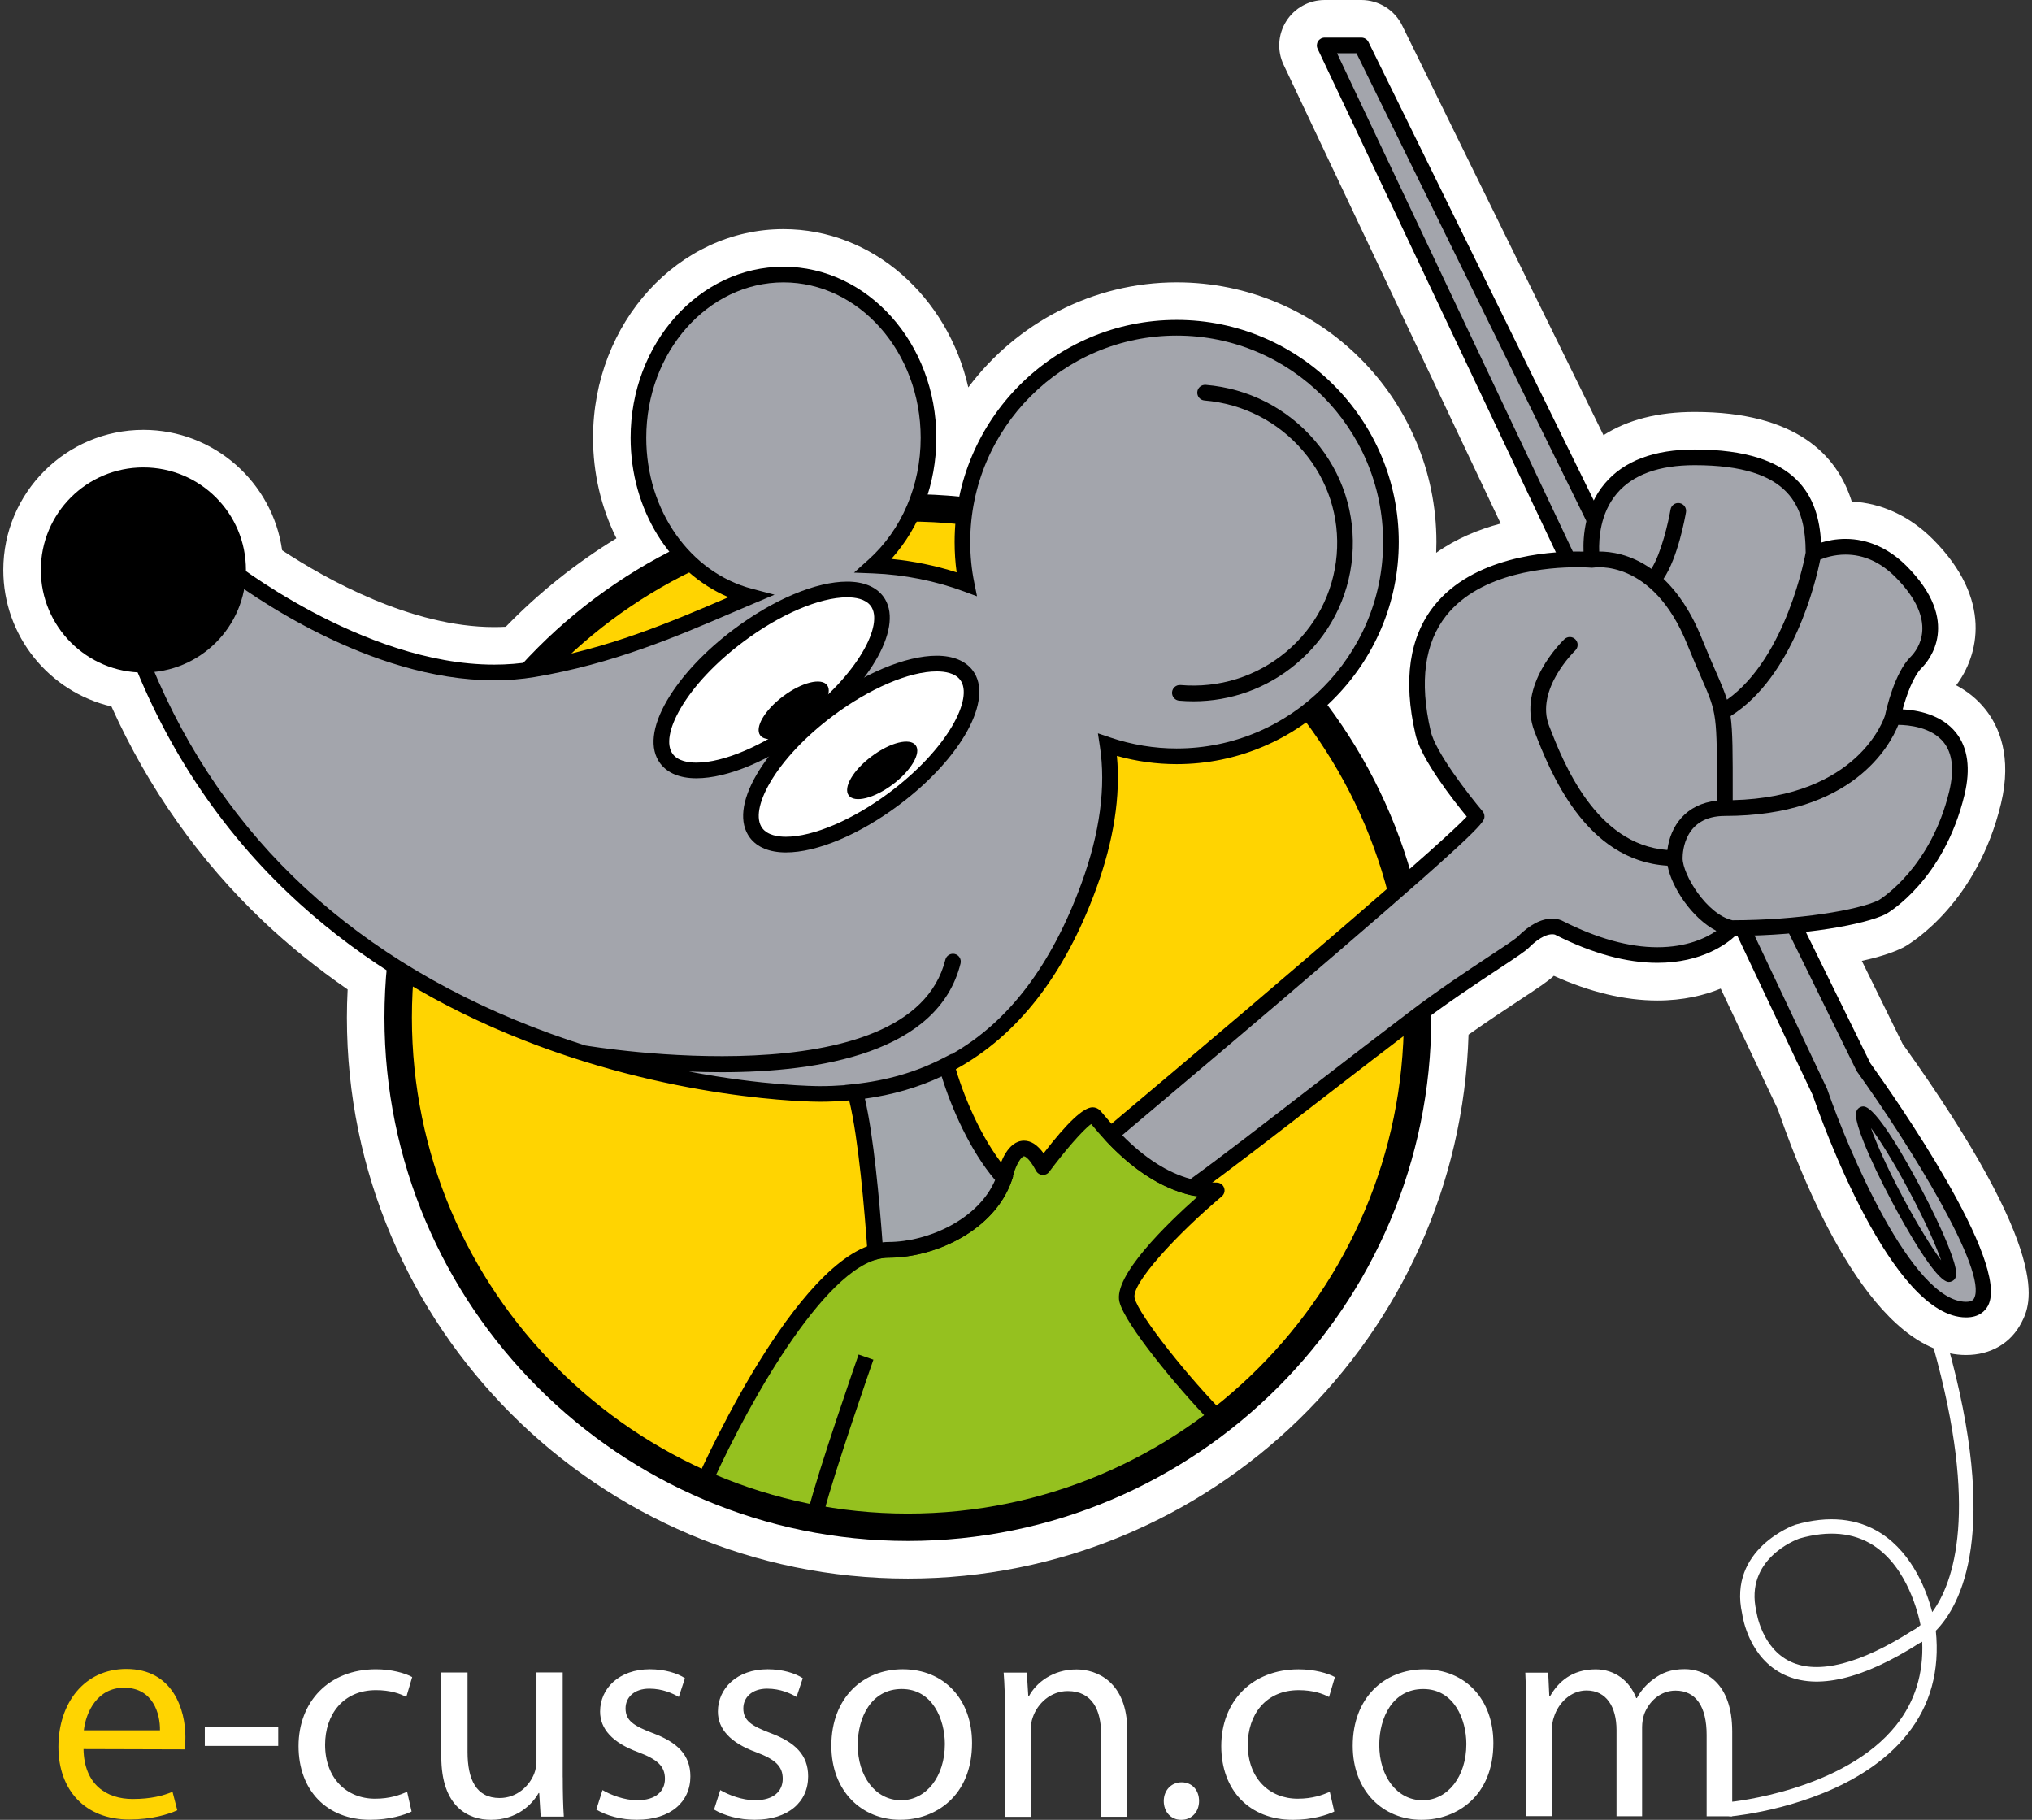 <svg xmlns="http://www.w3.org/2000/svg" height="120" viewBox="0 0 134 120" width="134"><rect x="0" y="0" width="134" height="120" fill="#333333" stroke="none"/><path fill="#FFF" d="M59.869 104.09c-20.398 0-36.993-16.595-36.993-36.992 0-.609.017-1.23.049-1.854-2.006-1.387-3.882-2.904-5.592-4.527-4.197-3.984-7.552-8.734-9.984-14.133C3.243 45.627.216 41.94.216 37.585c0-5.097 4.145-9.241 9.24-9.241 4.655 0 8.518 3.46 9.15 7.942 2.907 1.911 8.533 5.063 13.981 5.063.259 0 .513-.007.767-.021 2.188-2.254 4.633-4.206 7.297-5.831-1.006-2.012-1.543-4.29-1.543-6.629 0-7.587 5.634-13.759 12.559-13.759 5.879 0 10.828 4.45 12.188 10.437 3.164-4.236 8.213-6.929 13.744-6.929 9.443 0 17.125 7.682 17.125 17.125 0 .236-.006.473-.015.71 1.321-.938 2.806-1.542 4.255-1.927L84.65 4.277c-.442-.929-.379-2.007.173-2.882C85.375.523 86.323 0 87.355 0h2.42c1.14 0 2.197.66 2.693 1.684l13.275 27.011c1.588-1.018 3.602-1.532 6.008-1.532 6.688 0 9.398 2.824 10.363 5.907 1.98.104 3.824.963 5.361 2.499 3.963 3.978 3 7.665 1.525 9.62.766.406 1.42.942 1.936 1.595.877 1.107 1.766 3.085 1.022 6.199-1.562 6.508-5.849 9.148-6.333 9.428-.044.024-.118.065-.164.089-.73.361-1.697.645-2.684.861l2.688 5.467c10.057 14.063 8.448 17.199 7.842 18.384-.699 1.358-2.031 2.138-3.656 2.138-5.908 0-10.297-10.09-12.414-16.203l-3.766-7.959c-1.086.443-2.472.785-4.174.785-2.141 0-4.436-.547-6.831-1.627-.383.357-.938.729-2.271 1.608-.862.569-2.074 1.366-3.352 2.271-.595 19.879-16.952 35.865-36.974 35.865z"/><circle fill="#FFD401" cx="59.869" cy="67.098" r="33.612"/><path fill="#95C11F" d="M74.32 85.721c-.463-1.846 5.916-7.227 5.916-7.227-4.455 0-7.568-4.415-8.071-4.918-.505-.506-3.388 3.386-3.388 3.386-1.541-2.923-2.42.271-2.42.271-.806 3.267-4.676 5.191-7.799 5.191-5.222 0-11.752 14.475-12.195 15.471 4.132 1.813 8.697 2.832 13.506 2.832 7.76 0 14.906-2.642 20.6-7.057-2.268-2.258-5.815-6.6-6.149-7.949z"/><path d="M80.833 93.307c-2.328-2.318-5.728-6.555-6.011-7.713-.237-.945 2.799-4.216 5.748-6.705.166-.141.227-.367.15-.57-.074-.205-.268-.34-.484-.34-3.688 0-6.475-3.317-7.391-4.406-.146-.172-.24-.285-.316-.36-.127-.127-.299-.196-.481-.196-.598 0-1.683 1.02-3.228 3.031-.408-.559-.834-.832-1.291-.832-1.096 0-1.582 1.569-1.672 1.896-.732 2.964-4.359 4.798-7.299 4.798-5.49 0-11.949 14.161-12.666 15.776-.058.127-.061.269-.012.396.051.129.146.232.273.288 4.346 1.907 8.959 2.875 13.714 2.875 7.638 0 14.873-2.478 20.917-7.163.117-.092.189-.229.199-.376.011-.149-.045-.296-.15-.399zm-20.964 6.902c-1.871 0-3.719-.156-5.535-.463.68-2.678 3.234-10.01 3.262-10.088l-.976-.34c-.114.324-2.634 7.556-3.306 10.24-2.138-.431-4.23-1.076-6.266-1.932 2.439-5.348 7.688-14.688 11.51-14.688 3.402 0 7.438-2.088 8.299-5.568.149-.547.494-1.126.672-1.126.003 0 .293.013.791.956.082.156.242.262.418.273.18.014.349-.063.453-.205.974-1.313 2.229-2.778 2.765-3.148.032.035.063.076.099.115.891 1.059 3.408 4.055 6.924 4.664-2.041 1.81-5.584 5.248-5.158 6.943.365 1.485 3.796 5.616 5.869 7.771-5.767 4.319-12.608 6.596-19.821 6.596z"/><path d="M59.869 101.611c-19.031 0-34.516-15.481-34.516-34.514 0-19.034 15.483-34.516 34.516-34.516 19.031 0 34.516 15.482 34.516 34.516 0 19.033-15.485 34.514-34.516 34.514zm0-67.22c-18.035 0-32.706 14.672-32.706 32.707 0 18.034 14.671 32.707 32.706 32.707s32.708-14.673 32.708-32.707c-.001-18.035-14.673-32.707-32.708-32.707z"/><path fill="#A3A5AC" d="M122.891 70.37 89.775 2.995h-2.42l32.662 69.019s4.918 14.342 9.635 14.342c4.716-.002-6.761-15.986-6.761-15.986z"/><path d="M129.652 86.87c-4.916 0-9.555-13.033-10.114-14.661L86.889 3.216c-.076-.16-.063-.349.029-.497.096-.149.26-.24.438-.24h2.42c.197 0 .379.112.466.289l33.095 67.337c1.614 2.252 9.229 13.127 7.771 15.976-.19.36-.59.789-1.456.789zM88.171 3.512l32.313 68.28c.008.019.015.036.021.054 1.335 3.893 5.581 13.993 9.146 13.993.416 0 .496-.161.533-.229.914-1.782-4.248-10.109-7.715-14.938-.018-.021-.031-.048-.045-.072L89.453 3.513l-1.282-.001z"/><path d="M128.516 84.535c-.853 0-2.906-3.703-3.752-5.297-.769-1.443-1.431-2.844-1.865-3.938-.66-1.666-.598-2.089-.25-2.283l.031-.017c.062-.027.125-.042.195-.042.855 0 2.909 3.709 3.753 5.304.769 1.443 1.433 2.842 1.865 3.936.664 1.674.599 2.095.241 2.281-.065.037-.141.056-.218.056zm-5.135-10.154c.325.936 1.016 2.52 2.066 4.496 1.051 1.979 1.975 3.441 2.563 4.234-.326-.932-1.017-2.516-2.066-4.487-1.049-1.981-1.973-3.446-2.563-4.243z"/><path fill="#A3A5AC" d="M124.813 47.29s.535-2.609 1.545-3.607c.996-.999 1.803-3.186-1-5.997-2.801-2.802-5.765-1.148-5.765-1.148 0-2.923-.694-6.38-7.842-6.38-7.87 0-6.762 6.764-6.762 6.764s-14.062-1.23-11.146 11.377c.37 1.804 3.537 5.533 3.537 5.533 0 .625-17.537 15.439-24.128 20.982 1.118 1.211 2.981 2.924 5.371 3.488 3.165-2.269 9.563-7.328 14.685-11.209 3.275-2.479 6.664-4.484 7.146-4.967 1.502-1.501 2.378-.93 2.378-.93 7.912 4.003 11.378 0 11.378 0 4.536 0 8.528-.693 9.918-1.38 0 0 3.607-2.075 4.918-7.528 1.304-5.462-4.233-4.998-4.233-4.998z"/><path d="M128.994 48.319c-.973-1.23-2.602-1.498-3.523-1.547.235-.868.682-2.161 1.25-2.725.479-.479 2.672-3.046-.996-6.728-1.168-1.167-2.56-1.783-4.021-1.783-.646 0-1.202.118-1.613.245-.166-3.007-1.505-6.142-8.338-6.142-2.668 0-4.656.749-5.911 2.226-1.334 1.569-1.454 3.523-1.416 4.509-.126-.002-.267-.005-.423-.005-1.98 0-6.861.349-9.429 3.574-1.64 2.063-2.056 4.912-1.235 8.459.336 1.625 2.574 4.46 3.387 5.447-1.485 1.587-10.599 9.463-23.804 20.57-.108.089-.174.222-.183.362-.01.141.039.277.136.384 1.812 1.957 3.706 3.183 5.634 3.64.038.008.078.014.117.014.107 0 .213-.033.301-.098 1.924-1.379 5.032-3.779 8.32-6.32 2.143-1.655 4.357-3.366 6.376-4.896 1.894-1.435 3.812-2.696 5.211-3.621 1.181-.778 1.758-1.163 1.987-1.394.77-.77 1.295-.885 1.539-.885.119 0 .188.026.193.026.024.021.016.011.047.027 2.406 1.216 4.66 1.831 6.699 1.831 2.961 0 4.612-1.291 5.129-1.777 4.608-.021 8.541-.749 9.93-1.434.012-.005.02-.01.029-.016.155-.091 3.816-2.251 5.163-7.857.412-1.722.223-3.098-.556-4.086zm-4.002-10.269c2.9 2.912 1.496 4.768 1.001 5.265-1.065 1.056-1.603 3.48-1.681 3.846-.067.224-1.764 5.391-10.049 5.602v-.31c.002-2.796.002-4.197-.142-5.233 4.151-2.611 5.632-8.908 5.916-10.321.297-.122.903-.329 1.664-.329 1.201-.002 2.311.497 3.291 1.48zm-18.357-5.522c1.049-1.231 2.771-1.855 5.117-1.855 6.376 0 7.309 2.765 7.324 5.776h-.002c-.012.072-1.233 6.891-5.189 9.688-.16-.527-.39-1.065-.718-1.814-.249-.567-.558-1.273-.937-2.214-.735-1.832-1.627-3.086-2.529-3.942.951-1.408 1.426-4.063 1.482-4.395.047-.281-.144-.549-.424-.597-.283-.049-.548.143-.595.423-.138.803-.603 2.869-1.267 3.911-1.395-.987-2.715-1.145-3.438-1.14-.031-.812.053-2.524 1.176-3.841zm2.665 29.933c-1.87 0-3.962-.578-6.217-1.715-.103-.059-.347-.171-.724-.171-.719 0-1.481.397-2.271 1.187-.164.166-.973.697-1.825 1.26-1.412.933-3.347 2.207-5.267 3.662-2.021 1.531-4.239 3.246-6.384 4.9-3.172 2.451-6.176 4.771-8.096 6.158-1.519-.414-3.033-1.383-4.513-2.887 3.238-2.726 9.011-7.597 14.118-11.985 9.771-8.396 9.771-8.679 9.771-9.039 0-.122-.043-.239-.123-.334-.855-1.009-3.141-3.93-3.428-5.315-.746-3.236-.398-5.79 1.035-7.594 2.286-2.875 6.789-3.185 8.62-3.185.579 0 .938.03.944.03.045.005.091 0 .137-.008v.003c.038-.009 3.895-.645 6.189 5.066.385.954.696 1.667.946 2.241 1.015 2.324 1.015 2.324 1.013 7.716v.345c-2.045.211-3.078 1.672-3.27 3.251-4.749-.347-6.874-5.805-7.799-8.18-.936-2.397 1.688-4.938 1.721-4.971.207-.195.215-.523.018-.729-.194-.207-.521-.216-.729-.021-.129.125-3.161 3.047-1.97 6.097 1.004 2.577 3.315 8.518 8.772 8.84.269 1.421 1.594 3.459 3.217 4.299-.68.468-1.949 1.079-3.885 1.079zm19.245-10.293c-1.199 5.002-4.441 7.061-4.661 7.194-1.337.65-5.294 1.318-9.642 1.32-1.707-.396-3.283-3.025-3.283-4.091 0-.463.135-2.787 2.79-2.787 8.41 0 10.885-4.641 11.435-6.007.672.007 2.191.141 3 1.162.574.728.694 1.808.361 3.209z"/><path fill="#A3A5AC" d="M73.041 49.114c1.432.484 2.964.757 4.557.757 7.801 0 14.129-6.329 14.129-14.13 0-7.802-6.328-14.131-14.129-14.131-7.802 0-14.13 6.329-14.13 14.131 0 .946.093 1.874.271 2.771-1.984-.735-4.091-1.14-6.128-1.22 2.207-1.975 3.619-5.009 3.619-8.426 0-5.946-4.283-10.764-9.564-10.764s-9.564 4.817-9.564 10.764c0 5.09 3.153 9.352 7.377 10.461-3.91 1.653-8.545 3.84-14.311 4.809-9.827 1.643-20.479-6.965-20.479-6.965L8.54 41.474c10.038 29.107 42.019 30.659 45.515 30.659 9.151 0 14.654-5.26 17.748-13.707 1.308-3.586 1.642-6.681 1.238-9.312z"/><path fill="#A3A7AD" d="M58.568 82.414c2.965 0 6.602-1.732 7.65-4.706-1.764-1.944-3.156-5.108-3.8-7.47-1.784.916-3.778 1.513-6.037 1.754.687 2.348 1.13 7.52 1.341 10.544.292-.07.566-.122.846-.122z"/><path d="M77.598 21.094c-8.076 0-14.646 6.57-14.646 14.647 0 .675.044 1.345.134 1.999-1.386-.443-2.848-.743-4.307-.885 1.897-2.109 2.967-4.959 2.967-7.988 0-6.22-4.521-11.28-10.08-11.28s-10.081 5.061-10.081 11.28c0 4.737 2.595 8.868 6.456 10.514-.053.021-.104.044-.154.065-3.641 1.563-7.769 3.334-12.805 4.18-.798.133-1.637.201-2.494.201-8.73 0-17.488-6.986-17.574-7.058l-.303-.244-6.785 4.75.127.368c2.328 6.753 6.025 12.564 10.986 17.276 4.033 3.83 8.917 6.951 14.512 9.276C44.145 72.6 53.654 72.65 54.055 72.65c.663 0 1.313-.031 1.946-.088.61 2.482 1.015 7.271 1.206 10.008l.043.607.594-.142c.23-.056.479-.108.727-.108 3.08 0 6.979-1.769 8.136-5.051l.103-.291-.21-.226c-1.685-1.857-2.941-4.762-3.567-6.856 4.071-2.233 7.171-6.209 9.255-11.899 1.158-3.17 1.615-6.113 1.365-8.76 1.293.36 2.615.543 3.943.543 8.076 0 14.646-6.57 14.646-14.646.001-8.077-6.569-14.647-14.644-14.647zM65.623 77.813c-1.089 2.563-4.385 4.084-7.055 4.084-.127 0-.252.01-.371.024-.203-2.771-.59-7.043-1.162-9.474 1.816-.25 3.507-.737 5.063-1.469.65 2.105 1.882 4.907 3.525 6.835zm11.975-28.459c-1.482 0-2.959-.244-4.391-.728l-.805-.272.127.84c.412 2.678.004 5.726-1.213 9.058-1.981 5.404-4.813 9.141-8.563 11.262l-.006-.023-.566.291c-1.771.91-3.688 1.469-5.854 1.701l-.613.063.002.011c-.542.041-1.095.063-1.661.063-.234 0-3.672-.02-8.625-.963.691.029 1.412.045 2.149.045 6.493 0 14.293-1.279 15.764-7.168.069-.277-.099-.557-.376-.627-.275-.067-.557.1-.625.375-2.309 9.236-23.42 5.712-23.744 5.656-1.508-.478-3.065-1.035-4.648-1.692C21.7 62.152 13.361 53.551 9.157 41.674l5.513-3.86c1.673 1.282 9.654 7.049 17.918 7.047.913 0 1.811-.072 2.664-.215 5.159-.866 9.348-2.664 13.042-4.25.474-.202.935-.4 1.386-.591l1.397-.591-1.468-.385c-4.117-1.08-6.992-5.177-6.992-9.962 0-5.65 4.059-10.248 9.049-10.248 4.988 0 9.048 4.598 9.048 10.248 0 3.15-1.256 6.081-3.446 8.041l-.951.851 1.275.05c2.023.08 4.088.49 5.969 1.188l.869.321-.184-.909c-.176-.859-.264-1.758-.264-2.668 0-7.507 6.108-13.613 13.615-13.613 7.506 0 13.611 6.106 13.611 13.613.001 7.506-6.104 13.613-13.61 13.613z"/><path d="M78.691 46.243c-.31 0-.616-.014-.928-.041-.283-.023-.494-.274-.472-.558.024-.284.271-.495.56-.472 2.537.218 5.008-.557 6.953-2.18 1.942-1.623 3.129-3.895 3.344-6.399.211-2.507-.578-4.946-2.227-6.87-1.646-1.925-3.954-3.102-6.495-3.315-.284-.022-.495-.272-.472-.558.023-.284.271-.493.559-.472 2.813.235 5.366 1.54 7.193 3.673 1.829 2.136 2.706 4.845 2.47 7.63-.235 2.781-1.553 5.305-3.71 7.104-1.916 1.602-4.294 2.458-6.775 2.458z"/><path fill="#FFF" d="M53.086 47.764c-3.831 2.872-7.922 3.891-9.131 2.269-1.21-1.612.915-5.252 4.746-8.123 3.83-2.873 7.922-3.891 9.132-2.269 1.209 1.612-.917 5.251-4.747 8.123zM58.992 52.652c-3.829 2.872-7.922 3.891-9.131 2.268-1.211-1.612.918-5.251 4.746-8.123 3.83-2.873 7.922-3.891 9.131-2.268 1.211 1.613-.916 5.251-4.746 8.123z"/><path d="M51.828 56.209c-1.079 0-1.903-.339-2.381-.98-.717-.956-.557-2.434.451-4.158.932-1.592 2.492-3.257 4.398-4.688 2.624-1.968 5.419-3.144 7.475-3.144 1.08 0 1.903.339 2.381.981 1.4 1.867-.729 5.753-4.85 8.846-2.625 1.967-5.419 3.143-7.474 3.143zm9.943-11.936c-1.813 0-4.438 1.126-6.854 2.937-1.8 1.35-3.266 2.904-4.128 4.381-.774 1.325-.962 2.424-.519 3.019.352.468 1.039.566 1.556.566 1.813 0 4.44-1.125 6.854-2.938 3.844-2.885 5.532-6.215 4.644-7.4-.345-.467-1.035-.565-1.553-.565z"/><path d="M45.92 51.32c-1.078 0-1.902-.339-2.38-.979-.717-.955-.558-2.434.452-4.159.931-1.593 2.492-3.258 4.398-4.687 2.625-1.969 5.418-3.144 7.476-3.144 1.079 0 1.901.339 2.381.98 1.401 1.868-.729 5.754-4.853 8.845-2.623 1.97-5.415 3.144-7.474 3.144zm9.947-11.934c-1.813 0-4.44 1.124-6.854 2.937-1.8 1.348-3.267 2.904-4.129 4.381-.773 1.324-.962 2.424-.517 3.019.35.468 1.036.565 1.553.565 1.813 0 4.438-1.125 6.854-2.937 3.846-2.883 5.533-6.214 4.645-7.399-.349-.469-1.036-.566-1.552-.566z"/><path d="M53.037 47.764c-1.221.918-2.52 1.24-2.903.726-.383-.513.292-1.673 1.513-2.58 1.219-.916 2.519-1.239 2.901-.726.382.514-.293 1.663-1.511 2.58zM58.872 51.725c-1.22.917-2.521 1.24-2.903.726-.383-.514.293-1.674 1.512-2.579 1.221-.918 2.521-1.24 2.903-.726.382.502-.295 1.663-1.512 2.579zM16.219 37.585c0 3.739-3.024 6.763-6.764 6.763-3.738 0-6.763-3.034-6.763-6.763 0-3.739 3.024-6.763 6.763-6.763 3.74 0 6.764 3.024 6.764 6.763z"/><path fill="#FFF" d="M115.238 119.624c-.602.099-.987.138-1.053.142-.259.028-.49-.162-.517-.422-.022-.266.17-.494.429-.523.075-.004 7.52-.745 10.948-5.067 1.236-1.55 1.808-3.399 1.714-5.501-.078.048-.137.076-.174.092-3.76 2.4-6.76 3.102-8.913 2.092-2.305-1.084-2.741-3.711-2.784-4.017-.957-4.286 3.436-5.854 3.48-5.87.007-.002.018-.008.025-.008 2.191-.626 4.09-.436 5.652.566 2.126 1.371 3.039 3.885 3.376 5.195 1.408-1.924 3.112-6.671.062-17.52-.065-.256.082-.514.334-.586.248-.071.513.076.582.328 3.502 12.488.927 17.311-.742 19.006.271 2.621-.355 4.908-1.874 6.814-2.914 3.669-8.271 4.908-10.545 5.279zm3.43-18.177c-.256.092-3.624 1.371-2.85 4.783.002.015.005.026.009.041.003.027.335 2.41 2.258 3.304 1.819.853 4.59.144 8.019-2.048.02-.016.043-.025.066-.034.012-.005.201-.097.479-.337-.131-.661-.84-3.793-3.116-5.26-1.317-.841-2.954-.992-4.865-.449z"/><g fill="#FFF"><path d="M77.889 120c-.672 0-1.145-.523-1.145-1.238 0-.703.492-1.236 1.174-1.236.693 0 1.154.514 1.154 1.236 0 .701-.473 1.238-1.176 1.238h-.007zM87.99 119.453c-.451.222-1.447.547-2.725.547-2.859 0-4.729-1.941-4.729-4.865 0-2.922 2.003-5.061 5.104-5.061 1.019 0 1.92.252 2.391.513l-.389 1.312c-.408-.219-1.059-.451-2.002-.451-2.18 0-3.354 1.623-3.354 3.604 0 2.201 1.415 3.555 3.29 3.555.985 0 1.625-.242 2.118-.451l.296 1.297zM93.755 120c-2.546 0-4.549-1.887-4.549-4.885 0-3.178 2.096-5.041 4.705-5.041 2.726 0 4.569 1.979 4.569 4.861 0 3.53-2.451 5.063-4.705 5.063l-.02.002zm.063-1.291c1.643 0 2.881-1.55 2.881-3.71 0-1.614-.809-3.626-2.842-3.626-2.021 0-2.902 1.887-2.902 3.689 0 2.074 1.174 3.646 2.841 3.646l.022.001zM114.232 119.768h-1.688V114.4c0-1.844-.69-2.922-2.053-2.922-1.009 0-1.753.724-2.065 1.551-.085.25-.138.564-.138.857v5.879h-1.687v-5.688c0-1.532-.672-2.609-1.98-2.609-1.061 0-1.865.858-2.139 1.729-.094.25-.137.543-.137.837v5.722h-1.687v-6.896c0-.994-.041-1.779-.073-2.565h1.51l.072 1.531h.063c.524-.902 1.416-1.751 2.998-1.751 1.278 0 2.254.785 2.672 1.896h.043c.293-.545.681-.943 1.078-1.236.567-.432 1.174-.672 2.078-.672 1.276 0 3.131.828 3.131 4.117v5.588h.002z"/></g><path fill="#FFD401" d="M5.507 115.334c.041 2.337 1.51 3.292 3.24 3.292 1.236 0 2.002-.22 2.631-.472l.314 1.216c-.607.272-1.667.608-3.176.608-2.904 0-4.664-1.94-4.664-4.793 0-2.881 1.707-5.135 4.476-5.135 3.102 0 3.898 2.727 3.898 4.475 0 .356-.021.631-.063.828l-6.656-.019zm5.042-1.236c.021-1.08-.452-2.811-2.37-2.811-1.76 0-2.514 1.604-2.651 2.811h5.021z"/><path fill="#FFF" d="M18.348 113.867v1.258h-4.842v-1.258h4.842zM27.143 119.453c-.451.222-1.457.545-2.727.545-2.861 0-4.729-1.938-4.729-4.863 0-2.924 2.003-5.064 5.106-5.064 1.018 0 1.918.252 2.389.514l-.388 1.311c-.407-.219-1.06-.449-2.001-.449-2.181 0-3.354 1.625-3.354 3.604 0 2.202 1.414 3.556 3.292 3.556.984 0 1.625-.242 2.117-.453l.295 1.299zM37.111 117.2c0 .985.021 1.845.07 2.588h-1.527l-.096-1.552h-.041c-.431.768-1.447 1.764-3.135 1.764-1.487 0-3.28-.839-3.28-4.162v-5.555h1.73v5.24c0 1.803.563 3.039 2.116 3.039 1.153 0 1.96-.809 2.274-1.594.094-.23.155-.546.155-.881v-5.807h1.731v6.919h.003v.001zM39.732 118.038c.533.315 1.435.671 2.293.671 1.236 0 1.824-.607 1.824-1.415 0-.828-.492-1.278-1.752-1.752-1.728-.628-2.524-1.552-2.524-2.683 0-1.528 1.259-2.789 3.282-2.789.963 0 1.802.252 2.314.59l-.406 1.234c-.38-.22-1.062-.545-1.939-.545-1.02 0-1.572.588-1.572 1.301 0 .808.544 1.152 1.78 1.625 1.625.606 2.495 1.437 2.495 2.861 0 1.686-1.31 2.86-3.531 2.86-1.037 0-2.003-.272-2.674-.672l.41-1.286zM47.497 118.038c.535.315 1.437.671 2.297.671 1.235 0 1.824-.607 1.824-1.415 0-.828-.492-1.278-1.751-1.752-1.729-.628-2.526-1.552-2.526-2.683 0-1.528 1.259-2.789 3.28-2.789.965 0 1.804.252 2.318.59l-.41 1.234c-.377-.22-1.059-.545-1.939-.545-1.016 0-1.572.588-1.572 1.301 0 .808.545 1.152 1.781 1.625 1.626.606 2.495 1.437 2.495 2.861 0 1.686-1.31 2.86-3.53 2.86-1.039 0-2.002-.272-2.676-.672l.409-1.286zM59.373 119.998c-2.547 0-4.549-1.887-4.549-4.885 0-3.176 2.097-5.043 4.705-5.043 2.727 0 4.572 1.98 4.572 4.863 0 3.532-2.453 5.063-4.709 5.063l-.019.002zm.052-1.289c1.646 0 2.884-1.551 2.884-3.71 0-1.614-.809-3.628-2.842-3.628-2.021 0-2.904 1.889-2.904 3.689 0 2.074 1.176 3.647 2.842 3.647l.02.002zM66.271 112.859c0-.996-.023-1.781-.086-2.567h1.528l.097 1.552h.043c.472-.881 1.571-1.763 3.135-1.763 1.309 0 3.352.787 3.352 4.048v5.67h-1.729v-5.471c0-1.531-.566-2.82-2.2-2.82-1.121 0-2.001.809-2.315 1.762-.084.221-.115.522-.115.809v5.722h-1.73v-6.938h.021v-.004z"/></svg>